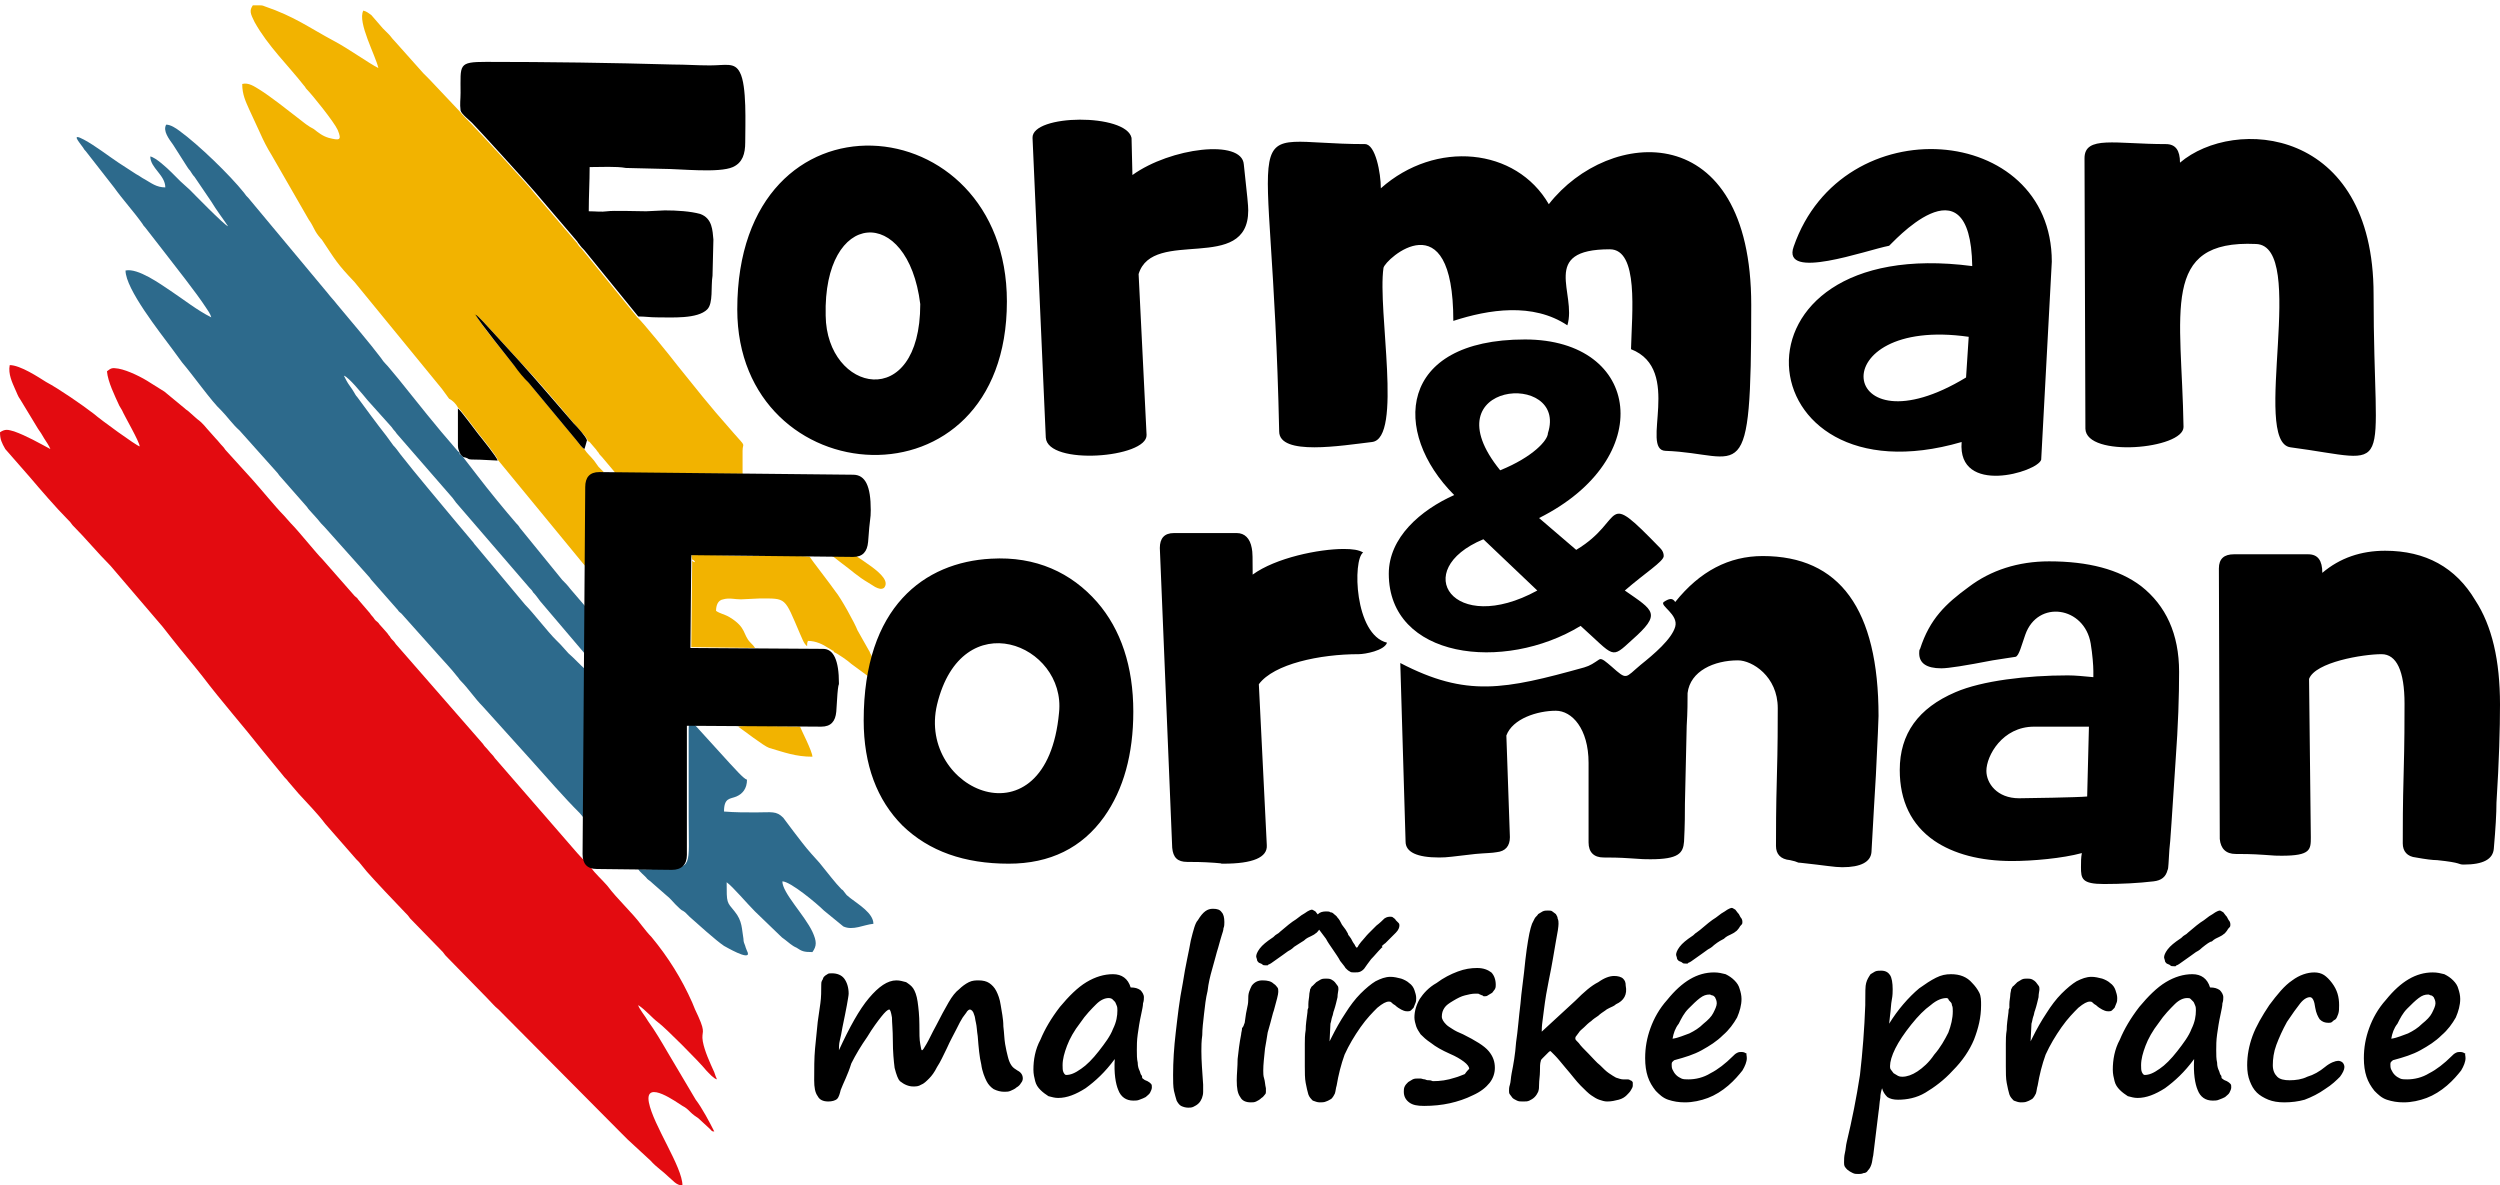 <?xml version="1.0" encoding="utf-8"?>
<!-- Generator: Adobe Illustrator 26.3.1, SVG Export Plug-In . SVG Version: 6.00 Build 0)  -->
<svg version="1.2" baseProfile="tiny" id="Layer_1" xmlns="http://www.w3.org/2000/svg" xmlns:xlink="http://www.w3.org/1999/xlink"
	 x="0px" y="0px" width="282.8px" height="134px" viewBox="0 0 282.8 134" overflow="visible" xml:space="preserve">
<path fill-rule="evenodd" fill="#E30B10" d="M66.9,98.2c-0.4-0.3-0.5-0.3-0.8-0.9c-0.3-0.2-0.5-0.5-0.8-0.8l-9.2-10.6
	c-0.2-0.2-0.2-0.3-0.4-0.5c-0.3-0.3-0.5-0.6-0.8-0.9c-0.2-0.2-0.2-0.3-0.4-0.5l-9.6-11c-0.2-0.2-0.2-0.3-0.4-0.5
	c-0.2-0.2-0.3-0.3-0.4-0.5c-0.2-0.2-0.2-0.3-0.4-0.5l-0.8-0.9c-0.1-0.2-0.3-0.3-0.4-0.4c-0.2-0.2-0.2-0.3-0.4-0.5
	c-0.2-0.2-0.2-0.3-0.4-0.5l-1.2-1.4c-0.1-0.2-0.2-0.2-0.4-0.4l-3.6-4.1c-0.8-0.8-2.7-3.2-3.6-4.1l-0.8-0.9c-0.9-0.9-2.6-3-3.6-4.1
	L25.6,51c-0.2-0.2-0.2-0.3-0.4-0.5c-0.3-0.3-0.5-0.6-0.8-0.9l-0.8-0.9c-0.3-0.3-0.6-0.8-1.3-1.3l-0.9-0.8c-0.2-0.2-0.3-0.2-0.5-0.4
	l-2.3-1.9l-1.6-1c-0.9-0.6-2.5-1.4-3.6-1.6c-0.7-0.1-0.8-0.1-1.3,0.3c0.1,1.2,0.9,2.8,1.4,3.9c0.1,0.2,0.2,0.3,0.3,0.5
	c0.3,0.7,2,3.6,2,4.1c-0.4-0.1-4.4-3-5.2-3.7c-1.3-1-3.9-2.8-5.4-3.6c-0.8-0.5-2.9-1.9-4.1-1.9c-0.2,1,0.3,2,0.6,2.7
	c0.2,0.4,0.3,0.8,0.6,1.2l2,3.3c0.3,0.4,0.4,0.6,0.7,1.1c0.2,0.3,0.6,0.9,0.7,1.2c-1.3-0.7-2.7-1.5-4.1-2c-0.7-0.2-1-0.3-1.6,0.1v0
	c0,0.8,0.2,1.2,0.6,1.9L3.4,54c1.1,1.3,3,3.5,4.2,4.7c0.3,0.3,0.4,0.4,0.6,0.7c1.5,1.5,2.8,3.1,4.3,4.6l5.9,6.9
	c0.4,0.5,0.7,0.9,1.1,1.4c1.1,1.4,2.3,2.8,3.4,4.2c2.2,2.9,4.6,5.6,6.8,8.4c0.8,1,1.5,1.8,2.3,2.8c0.2,0.3,0.4,0.4,0.6,0.7l1.2,1.4
	c1,1.1,2.1,2.2,3,3.4l3.5,4c0.1,0.1,0.2,0.2,0.3,0.3l0.9,1.1c0.5,0.6,3.7,4,4.3,4.6c0.3,0.3,0.4,0.4,0.6,0.7l3.7,3.8
	c0.2,0.3,0.3,0.4,0.6,0.7l4.4,4.5c0.5,0.5,0.8,0.9,1.3,1.3l13.9,14c0.2,0.2,0.4,0.4,0.7,0.7l2.6,2.4c0.6,0.7,1.4,1.2,2,1.8
	c0.5,0.4,0.9,1,1.6,1c0-2.1-3.3-6.8-3.8-9.4c-0.5-2.7,3.3,0.1,3.8,0.4c0.4,0.2,0.6,0.4,0.9,0.7c0.3,0.3,0.6,0.5,0.9,0.7l1.3,1.2
	c0.2,0.2,0.2,0.3,0.5,0.3c-0.5-1-1.4-2.7-2.1-3.6l-3.2-5.4c-0.7-1.2-1.4-2.4-2.2-3.5c-0.2-0.4-1.1-1.5-1.1-1.8
	c0.9,0.6,1.5,1.4,2.3,2c0.7,0.5,4.6,4.4,5.4,5.4c0.3,0.3,0.8,0.9,1.2,1c-0.1-0.2-0.2-0.5-0.3-0.8c-0.5-1.1-1.1-2.4-1.3-3.5
	c-0.2-1.2,0.4-0.8-0.5-2.8c-0.3-0.6-0.5-1.1-0.7-1.6c-1.2-2.7-2.7-5.1-4.6-7.4c-0.4-0.4-0.7-0.8-1.1-1.3c-1.2-1.6-2.7-2.9-3.9-4.5
	C68.1,99.5,67.3,98.8,66.9,98.2"/>
<path fill-rule="evenodd" fill="#2D6A8C" d="M66.1,92.6l0.2-16.8c0.1-0.2,0.1-1.5-0.1-1.9c0,0.6-0.1,1.3,0.1,1.9
	c-0.7-0.6-1.3-1.3-2-1.9l-0.9-1c-0.2-0.2-0.3-0.3-0.5-0.5c-1-1-2.6-3.1-3.5-4l-5.6-6.7c-0.2-0.2-0.2-0.3-0.4-0.5l-2.1-2.5
	c-1.9-2.3-4.2-5-6-7.3c-0.3-0.4-0.5-0.7-0.8-1c-0.3-0.4-0.5-0.7-0.8-1.1c-1.1-1.4-2.2-2.9-3.3-4.4c-0.2-0.2-0.2-0.3-0.4-0.6
	c-0.1-0.2-0.2-0.3-0.4-0.6c-0.3-0.4-0.5-0.8-0.7-1.2c0.5,0.1,2.2,2.2,2.7,2.8l2.6,2.9c0.2,0.2,0.2,0.3,0.4,0.5
	c0.2,0.2,0.2,0.3,0.4,0.5l6,6.9c0.3,0.3,0.5,0.7,0.8,1l8.1,9.4c0.2,0.2,0.3,0.3,0.4,0.5c0.3,0.3,0.5,0.6,0.8,1l5.1,6l0.1-2.5
	c0-2.3,0.2-5.1,0.1-7.3h-0.1v4.5l-1.8-2.1c-0.3-0.4-0.6-0.7-0.9-1l-4.8-5.9c-0.1-0.2-0.3-0.4-0.4-0.5c-1.3-1.5-3.1-3.7-4.4-5.4
	l-1.7-2.2l-0.1-0.1l-0.1-0.1L52,51.4L52,51.2c-0.3-0.2-0.3-0.3-0.5-0.5c-2.1-2.4-4.4-5.3-6.4-7.8l-1-1.2c-0.3-0.4-0.7-0.7-1-1.2
	c-1.2-1.6-3.5-4.3-5-6.1c-0.3-0.4-0.7-0.8-1-1.2l-9-10.8c-0.2-0.2-0.3-0.3-0.5-0.6c-1.6-2-5.1-5.4-7.3-7c-0.4-0.3-1-0.7-1.5-0.7
	c-0.4,0.7,0.3,1.6,0.8,2.3l1.4,2.2c0.2,0.3,0.3,0.5,0.5,0.7c0.2,0.3,0.3,0.5,0.5,0.7l1.9,2.8c0.6,1,1.3,1.9,1.9,2.8
	c-0.4-0.1-4.1-3.9-4.3-4.1l-1.1-1c-0.4-0.4-0.7-0.7-1-1c-0.5-0.5-1.8-1.7-2.4-1.8c0,1.3,1.7,2.1,1.7,3.5c-1,0-1.6-0.5-2.3-0.9
	c-0.4-0.2-0.6-0.4-1-0.6l-2-1.3c-1.2-0.8-2.6-1.9-3.9-2.6c-1.5-0.8-0.6,0.2-0.1,0.9c0.1,0.2,0.2,0.3,0.3,0.4l3.2,4.1
	c1,1.4,2.2,2.7,3.2,4.1c0.1,0.2,0.2,0.3,0.3,0.4l2.1,2.7c1.3,1.7,3.7,4.7,4.8,6.4c0.2,0.3,0.5,0.7,0.6,1.1c-1.6-0.8-3.1-2-4.6-3
	c-1.2-0.8-3.7-2.6-5.1-2.3c0,2.1,3.9,7,5.3,8.9l1.1,1.5c1.2,1.4,3.4,4.5,4.4,5.4c0.7,0.7,1.3,1.6,2.1,2.3l4.2,4.7
	c0.2,0.2,0.2,0.3,0.4,0.5l2.9,3.3c0.2,0.2,0.2,0.3,0.4,0.5l0.9,1c0.3,0.4,0.5,0.6,0.8,0.9l5,5.6c0.2,0.2,0.2,0.3,0.4,0.5l2.9,3.3
	c0.1,0.2,0.3,0.3,0.4,0.4l4.2,4.7c0.7,0.8,1.4,1.5,2.1,2.4c0.2,0.2,0.2,0.3,0.4,0.5c0.9,0.9,1.6,2,2.5,2.9l5.5,6.1
	c1.8,2,3.6,4.1,5.5,6L66.1,92.6z"/>
<path fill-rule="evenodd" fill="#2D6A8C" d="M72.2,98.3c0.1,0.3,0.8,0.8,1,1.1c0.2,0.2,0.3,0.2,0.6,0.5l1.6,1.4c0.4,0.3,0.7,0.7,1,1
	c1,1,0.6,0.5,1.1,0.9c0.2,0.2,0.3,0.3,0.5,0.5c0.9,0.8,3,2.7,3.9,3.3c0.2,0.1,2.9,1.7,2.7,0.8c0,0-0.3-0.7-0.3-0.8
	c-0.1-0.3-0.2-0.4-0.2-0.8c-0.2-1.1-0.1-2-1-3.1c-0.9-1.1-0.9-0.9-0.9-3.3c0.7,0.5,2.3,2.4,3.2,3.3l2.8,2.7c0.2,0.2,0.3,0.3,0.6,0.5
	c0.4,0.3,0.8,0.7,1.3,0.9c0.6,0.4,0.8,0.5,1.8,0.5c0.5-0.7,0.5-1.2,0-2.3c-0.9-1.9-3.4-4.4-3.4-5.7c0.9,0,3.9,2.5,4.7,3.3l2.2,1.8
	c1.1,0.5,2.3-0.2,3.4-0.3c0-1.2-1.7-2.2-2.6-2.9c-0.6-0.5-0.3-0.2-0.7-0.7c-0.1-0.1-0.1-0.2-0.3-0.3c-0.7-0.7-1.6-1.9-2.5-3l-0.9-1
	c-0.8-0.9-1.3-1.6-2-2.5l-1.2-1.6c-0.8-0.8-1.3-0.6-3.1-0.6c-1.3,0-2.3,0-3.6-0.1c0-1.6,0.7-1.4,1.4-1.7c0.7-0.3,1.2-0.9,1.2-1.9
	c-0.4-0.1-1.5-1.4-1.9-1.8l-4-4.4c-0.7-0.1-0.7-0.1-0.7,0.6l0,9.9c0,5.5,0.5,5.7-2.9,5.7C74.2,98.3,72.9,98.4,72.2,98.3"/>
<path fill-rule="evenodd" fill="#F2B300" d="M93.8,62.5c0.2,0.3,1,0.9,1.4,1.2c1.1,0.8,1.8,1.5,3,2.2c0.3,0.2,0.5,0.3,0.8,0.5
	c0.4,0.2,0.7,0.3,1,0.1c1.2-1.4-3.7-3.6-3.9-4.3L93.8,62.5z"/>
<path fill-rule="evenodd" fill="#F2B300" d="M51.8,46.1c0.3,0.2,1.9,2.4,2.3,2.9c0.4,0.5,2.1,2.6,2.2,3L66,63.8
	c0.2,0.2,0.2,0.2,0.3,0.4h0.1c0-2.1,0-4.3,0-6.4c0-0.8-0.1-2.3,0-3.1c0.2-1.1,0.8-1.2,1.9-1.3c-0.2-0.2-0.4-0.4-0.6-0.6
	c-0.2-0.3-0.3-0.4-0.5-0.7c-0.4-0.5-0.8-0.8-1.1-1.3c-0.3-0.2-0.6-0.6-0.8-0.9l-5.4-6.5c-0.6-0.7-1-1.3-1.6-1.9
	c-0.6-0.8-4.2-5.1-4.4-5.8c0.3,0.1,1.4,1.4,1.7,1.7l3.2,3.5c2,2.1,4.3,4.8,6.2,7.1c0.3,0.4,1.4,1.4,1.5,1.9c0.2,0.1,0.1,0,0.2,0.1
	l0.6,0.7c0.2,0.2,0.2,0.3,0.4,0.5c0.1,0.2,0.2,0.3,0.4,0.5l1.6,1.9L84,53.6l0-2.6c0-1,0.5-0.3-1-2L81,46.7c-0.5-0.6-1-1.2-1.5-1.8
	l-2.9-3.6c-0.6-0.8-4-5-4.5-5.4L66,28.4c-0.2-0.3-0.5-0.5-0.6-0.7c-0.2-0.3-0.1-0.2-0.3-0.4l-4.7-5.5c-0.3-0.5-6.4-7.1-7.1-7.8
	c-0.3-0.3-1.1-1.1-1.3-1.4l-3.4-3.6c-0.3-0.3-0.4-0.4-0.7-0.7l-3.3-3.7c-0.3-0.3-0.4-0.5-0.6-0.7c-0.3-0.3-0.4-0.4-0.7-0.7L42,1.7
	c-0.3-0.2-0.5-0.4-0.9-0.5c-0.7,1.3,1.4,5.1,1.7,6.5c-1-0.5-3.4-2.2-4.9-3c-3-1.6-4.5-2.8-8-4c-0.2-0.1-0.4-0.1-0.6-0.1h-0.6h-0.1
	c-0.4,0.6-0.3,0.9,0.2,1.9c1.5,2.7,3.8,4.9,5.6,7.2c0.2,0.2,0.1,0.2,0.3,0.4c0.6,0.6,3.1,3.7,3.5,4.6c0.5,1.2,0.2,1.2-1,0.9
	c-0.7-0.2-1.2-0.6-1.7-1c-0.6-0.3-1.1-0.7-1.6-1.1c-1.3-1-3.3-2.6-4.6-3.4c-0.5-0.3-1.2-0.8-1.9-0.6c0,1.2,0.4,2,0.8,2.9l1.2,2.6
	c0.4,0.9,0.8,1.7,1.3,2.5l4.2,7.3c0.7,1,0.6,1.3,1.4,2.2c0,0,0.1,0.1,0.1,0.1c1.6,2.4,1.7,2.7,3.7,4.8l9.9,12.1
	c0.3,0.4,0.5,0.7,0.8,1.1C51.2,45.3,51.6,45.7,51.8,46.1"/>
<path fill-rule="evenodd" fill="#F2B300" d="M78.3,63.3c0.2,0.1,0.1,0,0.2,0.1c0.1,0.1,0.1,0.1,0.1,0.2c-0.3-0.1-0.1,0-0.3-0.2
	l-0.1,9.8l7.2,0.1c-0.1-0.2-0.3-0.4-0.5-0.6c-0.9-0.9-0.4-1.7-2.4-2.9c-0.5-0.3-1.1-0.4-1.5-0.7c0-0.6,0.2-1.2,0.8-1.3
	c0.7-0.2,1.3,0,2,0l2.1-0.1c3.1,0,2.8-0.2,4.6,4c0.2,0.4,0.4,1.1,0.8,1.4c0-0.3,0-0.4,0.1-0.6c0.9,0,1.7,0.4,2.3,0.8l0.5,0.3
	c0.1,0,0.1,0,0.1,0.1l0.1,0.1c0.3,0.1,1.6,1,1.9,1.3l1.9,1.4l0.5-2.2c-0.2-0.1,0,0.1-0.2-0.3c-0.1-0.1-0.1-0.3-0.2-0.4L97,71.3
	c-0.3-0.8-1.9-3.7-2.5-4.4c-0.4-0.6-2.8-3.7-2.9-3.9c-0.8-0.2-5.5-0.1-6.7-0.1c-2.1,0-4.6-0.2-6.7-0.1L78.3,63.3z"/>
<path fill-rule="evenodd" fill="#F2B300" d="M90.5,82.2c-1,0-6.5-0.2-7,0c0.6,0.4,2.9,2.2,3.5,2.4c1.7,0.5,3,1,4.9,1
	C91.9,85,90.6,82.5,90.5,82.2"/>
<path d="M268.5,33.3c0,21.1,2.7,18.9-9.4,17.3c-4.5-0.6,2-22.8-3.9-23c-10.9-0.5-8.4,7.7-8.2,20.7c0,2.5-11,3.5-11.1,0.2l-0.1-30.6
	c0-2.6,3.5-1.6,9.2-1.6c1.1,0,1.6,0.7,1.6,2.1C252.7,13.2,268.5,14.3,268.5,33.3 M222.7,38.1c-16.8-2.4-14.8,13.4-0.3,4.6
	L222.7,38.1z M232.1,29.6L230.9,52c-0.4,1.4-9.5,4.1-9-2c-24.7,7.2-27.8-23.7,1.2-19.9c-0.2-12.7-9.3-2.3-9.4-2.3
	c-2.6,0.5-12.2,4-10.8,0.1C208.4,12,232.1,13.9,232.1,29.6z M198.1,34.5c0,21.5-1,16.8-9.7,16.5c-2.9-0.1,2-9.2-3.9-11.5
	c0.1-4.1,0.9-11.3-2.4-11.3c-8,0-3.7,5-4.8,8.6c-3.9-2.6-8.9-1.8-12.9-0.5c0-13.9-7.7-7-7.9-6c-0.7,4.8,2.2,19.3-1.3,19.7
	c-3.4,0.4-10.5,1.6-10.5-1.2c-0.8-37.9-5.4-32.5,9.7-32.5c1.2,0,1.8,3.3,1.8,5c6.2-5.5,15.3-4.6,19,1.8
	C182,14.4,198.1,13.2,198.1,34.5z M141.2,23.8c0,7.2-10.8,1.9-12.4,7.2l0.9,18.2c0.1,2.6-11.2,3.5-11.4,0.3l-1.5-33.9
	c-0.1-2.7,10.6-2.8,11.2,0l0.1,4.2c4.3-3.1,12.4-4.1,12.6-1.2C141.1,22.3,141.2,23.2,141.2,23.8z M104.1,34.4
	c-1.4-11.3-11-10.7-10.7,1.3C93.5,44.4,104.1,46.7,104.1,34.4z M113.9,34.1c0,24.1-30.5,21.9-30.5,0.9
	C83.4,9.1,113.9,11.8,113.9,34.1z"/>
<path d="M282.8,79.7c0,2.7-0.1,6.4-0.4,11.1c0,1.2-0.1,2.9-0.3,5.2c-0.1,1.2-1.2,1.8-3.4,1.8c-0.7,0-0.1-0.2-3-0.5
	c-0.5,0-1.3-0.1-2.4-0.3c-1-0.1-1.5-0.7-1.5-1.6c0-1.8,0-4.4,0.1-7.9c0.1-3.5,0.1-6.2,0.1-7.9c0-3.7-0.9-5.6-2.6-5.6
	c-2.1,0-7.5,0.9-8.2,2.8l0.2,17.9c0,1.4,0,2.1-3.3,2.1c-0.7,0-0.6,0-2-0.1c-1.4-0.1-2.5-0.1-3.2-0.1c-1.1,0-1.7-0.6-1.8-1.7
	l-0.1-30.6c0-1.1,0.6-1.6,1.7-1.6h8.4c1.1,0,1.6,0.7,1.6,2.1c2-1.7,4.4-2.5,7.1-2.5c4.6,0,8,1.9,10.2,5.6
	C281.9,70.8,282.8,74.7,282.8,79.7 M236.3,82.2c0,0-5.6,0-6.2,0c-3.6,0-5.4,3.3-5.4,5c0,1.4,1.2,3.1,3.7,3.1c0.7,0,6.8-0.1,7.7-0.2
	L236.3,82.2z M246.5,76c0,2.7-0.1,6-0.4,10.1c-0.4,6-0.6,9.4-0.7,10c-0.1,1.4-0.1,2.2-0.2,2.3c-0.2,0.8-0.7,1.2-1.6,1.3
	c-1.7,0.2-3.6,0.3-5.6,0.3c-2.5,0-2.6-0.6-2.6-1.9c0-0.6,0-1.1,0.1-1.6c-2.2,0.6-5.6,0.9-7.9,0.9c-3.6,0-6.6-0.8-8.8-2.3
	c-2.6-1.8-3.9-4.5-3.9-8c0-4.1,2.1-7,6.3-8.8c3-1.3,8.1-1.9,12.7-1.9c0.9,0,1.8,0.1,2.9,0.2v-0.7c0-0.6-0.1-1.9-0.3-3.1
	c-0.7-4.2-6-5-7.4-1c-0.4,1.1-0.7,2.4-1.1,2.5c-0.6,0.1-1.4,0.2-2.6,0.4c-3.1,0.6-5,0.9-5.8,0.9c-1.7,0-2.5-0.6-2.5-1.7
	c0-0.2,0-0.4,0.1-0.5c1.1-3.4,2.9-5.1,5.5-7c2.5-1.9,5.6-2.9,9.1-2.9c4.4,0,7.9,0.9,10.4,2.8C245,68.5,246.5,71.7,246.5,76z
	 M212.5,81c0,0.4-0.1,2.6-0.3,6.7c-0.1,1.9-0.3,4.8-0.5,8.7c-0.1,1.1-1.2,1.7-3.3,1.7c-0.9,0-1.9-0.2-4.7-0.5
	c-0.5,0-0.2-0.1-1.2-0.3c-1.1-0.1-1.6-0.7-1.6-1.6c0-1.7,0-4.3,0.1-7.8s0.1-6.1,0.1-7.8c0-3.6-2.9-5.4-4.5-5.4
	c-2.7,0-5.4,1.2-5.7,3.7c0,0.9,0,2.1-0.1,3.7l-0.2,8.8c0,1,0,2.4-0.1,4.3c-0.1,1.3-0.6,2-3.8,2c-0.7,0-0.8,0-2.2-0.1
	c-1.4-0.1-2.4-0.1-3.1-0.1c-1.1,0-1.7-0.6-1.7-1.7v-9c0-3.9-1.9-5.9-3.7-5.9c-2.1,0-4.9,0.9-5.6,2.8l0.4,11.5c0,1-0.5,1.6-1.5,1.7
	c-0.5,0.1-1.3,0.1-2.4,0.2c-2.7,0.3-3.1,0.4-4.1,0.4c-2.5,0-3.8-0.6-3.8-1.8L158.4,75c7.5,3.9,11.8,3,20.8,0.5
	c0.7-0.2,1.1-0.5,1.7-0.9c0.3-0.2,0.8,0.3,1.4,0.8c1.8,1.6,1.5,1.3,3.3-0.2c1.5-1.2,3.5-2.9,3.9-4.3c0.4-1.4-1.8-2.4-1.3-2.8
	c0.6-0.4,1-0.5,1.3,0c2.8-3.5,6.1-5.2,9.9-5.2C208.1,62.9,212.5,68.9,212.5,81z M156.9,72.7c-0.3,0.9-2.5,1.3-3.2,1.3
	c-4.4,0-9.6,1.1-11.3,3.4l0.9,18.2c0.1,1.4-1.6,2.1-4.9,2.1c-0.7,0,0.4,0-1-0.1c-1.4-0.1-2.4-0.1-3.1-0.1c-1.1,0-1.6-0.5-1.7-1.6
	L131.2,62c0-1.1,0.5-1.7,1.6-1.7h7.1c0.9,0,1.5,0.6,1.7,1.7c0.1,0.4,0.1,1.3,0.1,2.7V65c2.6-1.9,7.5-2.9,10.3-2.9
	c1,0,1.7,0.1,2.2,0.4C153,63.3,153.2,71.8,156.9,72.7z M106,79.7c-2.3,9.7,12.4,16.2,13.8,0.9C120.6,72.9,108.8,68.1,106,79.7z
	 M128.2,80.5c0,4.8-1.1,8.8-3.3,11.9c-2.5,3.5-6.1,5.3-10.8,5.3c-5,0-9-1.4-12-4.3c-2.9-2.9-4.4-6.9-4.4-11.9
	c0-12.9,6.9-17.9,14.4-18.3c5.1-0.3,9.1,1.6,12,4.9C126.8,71.2,128.2,75.4,128.2,80.5z M98.5,57.7c0,1.1-0.1,0.7-0.3,3.6
	c-0.1,1.1-0.6,1.7-1.7,1.7l-18.3-0.2l-0.1,10.5l15,0.1c1.2,0,1.8,1.3,1.8,3.9c0,0.4-0.1-0.5-0.3,3.2c-0.1,1.1-0.6,1.7-1.7,1.7
	l-15.2-0.1v14.6c0,1.1-0.6,1.7-1.7,1.7l-8.5-0.1c-1.1,0-1.6-0.6-1.6-1.7l0.3-41.5c0-1.1,0.5-1.7,1.6-1.7l28.7,0.3
	C97.9,53.7,98.5,55,98.5,57.7z"/>
<path d="M270.5,117.5c0.7-0.1,1.3-0.4,1.9-0.6c0.6-0.3,1.1-0.6,1.6-1.1c0.5-0.4,0.9-0.8,1.1-1.2c0.2-0.4,0.4-0.8,0.4-1.1
	c0-0.3-0.1-0.5-0.2-0.7c-0.1-0.1-0.2-0.2-0.3-0.2c-0.1,0-0.2-0.1-0.3-0.1c-0.4,0-0.7,0.1-1.1,0.4c-0.4,0.3-0.8,0.7-1.3,1.2
	c-0.5,0.5-0.8,1.1-1.1,1.7C270.8,116.3,270.6,116.9,270.5,117.5 M278.9,119.7c0,0.4-0.2,0.9-0.5,1.4c-0.4,0.5-0.9,1.1-1.6,1.7
	c-0.7,0.6-1.5,1.1-2.3,1.4c-0.8,0.3-1.7,0.5-2.6,0.5c-0.7,0-1.3-0.1-1.9-0.3c-0.6-0.2-1-0.6-1.4-1c-0.4-0.5-0.7-1-0.9-1.6
	c-0.2-0.6-0.3-1.3-0.3-2.1c0-1.2,0.2-2.3,0.6-3.4c0.4-1.1,1-2.2,1.9-3.2c1.7-2.1,3.4-3.1,5.3-3.1c0.5,0,0.9,0.1,1.3,0.2
	c0.4,0.2,0.7,0.4,1,0.7c0.3,0.3,0.5,0.6,0.6,1c0.1,0.3,0.2,0.7,0.2,1.1c0,0.7-0.2,1.4-0.5,2.1c-0.4,0.7-0.9,1.4-1.6,2
	c-0.7,0.7-1.5,1.2-2.4,1.7c-0.9,0.5-1.9,0.8-3,1.1c-0.1,0-0.2,0.1-0.3,0.2c-0.1,0.1-0.1,0.2-0.1,0.3c0,0.2,0,0.4,0.1,0.6
	c0.1,0.2,0.2,0.4,0.4,0.6c0.2,0.2,0.4,0.3,0.6,0.4c0.2,0.1,0.5,0.1,0.8,0.1c0.8,0,1.7-0.2,2.5-0.7c0.8-0.4,1.7-1.1,2.5-1.9
	c0.2-0.2,0.3-0.3,0.5-0.4c0.2-0.1,0.3-0.1,0.5-0.1c0.3,0,0.4,0.1,0.6,0.2C278.8,119.2,278.9,119.4,278.9,119.7z M258.4,124.7
	c-0.7,0-1.3-0.1-1.8-0.3c-0.5-0.2-1-0.5-1.3-0.8c-0.4-0.4-0.6-0.8-0.8-1.3c-0.2-0.5-0.3-1.1-0.3-1.8c0-1.1,0.2-2.2,0.6-3.3
	c0.4-1.1,1.1-2.3,1.9-3.5c0.9-1.2,1.7-2.2,2.6-2.8c0.8-0.6,1.7-0.9,2.5-0.9c0.4,0,0.8,0.1,1.1,0.3c0.3,0.2,0.6,0.5,0.9,0.9
	c0.6,0.8,0.8,1.6,0.8,2.5c0,0.4,0,0.7-0.1,1c-0.1,0.3-0.2,0.5-0.3,0.6c-0.2,0.1-0.3,0.2-0.4,0.3c-0.1,0.1-0.3,0.1-0.4,0.1
	c-0.4,0-0.7-0.1-1-0.4c-0.2-0.3-0.4-0.7-0.5-1.3c-0.1-0.8-0.3-1.2-0.6-1.2c-0.3,0-0.7,0.2-1.1,0.7c-0.4,0.5-0.9,1.2-1.5,2.1
	c-0.5,0.9-0.9,1.8-1.2,2.6c-0.3,0.8-0.4,1.6-0.4,2.3c0,0.6,0.2,1,0.5,1.3c0.3,0.3,0.8,0.4,1.4,0.4c0.7,0,1.4-0.1,2-0.4
	c0.7-0.2,1.4-0.6,2-1.1c0.6-0.5,1.2-0.7,1.5-0.7c0.2,0,0.4,0.1,0.5,0.2c0.1,0.1,0.2,0.3,0.2,0.5c0,0.3-0.2,0.7-0.5,1.1
	c-0.4,0.4-0.9,0.9-1.7,1.4c-0.7,0.5-1.5,0.9-2.3,1.2C260,124.6,259.2,124.7,258.4,124.7z M249.1,107.2L249.1,107.2
	c-0.1,0.1-0.3,0.3-0.7,0.5c-0.3,0.2-0.8,0.6-1.4,1c-0.4,0.3-0.7,0.5-0.8,0.5c0,0-0.1,0.1-0.1,0.1c-0.1,0-0.1,0-0.2,0
	c-0.2,0-0.3,0-0.4-0.1c-0.1-0.1-0.2-0.1-0.4-0.2c-0.1-0.1-0.2-0.2-0.2-0.3c0-0.1-0.1-0.3-0.1-0.4c0-0.2,0.1-0.5,0.4-0.9
	c0.3-0.4,0.8-0.8,1.4-1.2h0c0.2-0.1,0.3-0.3,0.5-0.4c0.2-0.1,0.3-0.2,0.4-0.3c0.7-0.6,1.3-1.1,1.8-1.4c0.5-0.4,0.8-0.6,1-0.7
	c0.4-0.3,0.7-0.4,0.8-0.4c0.1,0,0.2,0.1,0.4,0.2c0.1,0.1,0.2,0.3,0.4,0.5c0.1,0.2,0.2,0.4,0.3,0.5c0.1,0.2,0.1,0.3,0.1,0.4
	c0,0.1,0,0.2-0.1,0.3c-0.1,0.1-0.2,0.2-0.3,0.4c-0.1,0.1-0.2,0.3-0.4,0.4c-0.1,0.1-0.3,0.2-0.5,0.3c-0.2,0.1-0.5,0.2-0.8,0.5
	C250,106.5,249.6,106.8,249.1,107.2z M247.4,112.9c-0.4,0-0.9,0.2-1.4,0.7c-0.5,0.5-1.2,1.2-1.8,2.1c-0.7,0.9-1.2,1.8-1.5,2.6
	c-0.3,0.8-0.5,1.5-0.5,2.2c0,0.3,0,0.6,0.1,0.8c0.1,0.2,0.2,0.3,0.3,0.3c0.5,0,1-0.2,1.7-0.7c0.6-0.4,1.3-1.1,2-2
	c0.7-0.9,1.3-1.7,1.6-2.5c0.4-0.8,0.5-1.5,0.5-2.1c0-0.2,0-0.4-0.1-0.6c-0.1-0.2-0.1-0.3-0.2-0.4c-0.1-0.1-0.2-0.2-0.3-0.3
	C247.7,112.9,247.6,112.9,247.4,112.9z M248.2,119.8c-1.1,1.5-2.2,2.5-3.3,3.3c-1.1,0.7-2.1,1.1-3.1,1.1c-0.4,0-0.7-0.1-1.1-0.2
	c-0.3-0.2-0.6-0.4-0.9-0.7c-0.3-0.3-0.5-0.6-0.6-1c-0.1-0.4-0.2-0.8-0.2-1.3c0-1.1,0.2-2.3,0.8-3.4c0.5-1.2,1.2-2.4,2.2-3.7
	c1-1.2,2-2.2,3-2.8c1-0.6,2-0.9,3-0.9c1,0,1.7,0.5,2,1.5c0.5,0,0.8,0.1,1.1,0.3c0.2,0.2,0.4,0.5,0.4,0.8c0,0.2,0,0.4-0.1,0.7
	c0,0.3-0.1,0.7-0.2,1.2c-0.2,0.9-0.3,1.6-0.4,2.3c-0.1,0.7-0.1,1.3-0.1,1.8c0,0.5,0,1,0.1,1.4c0,0.4,0.1,0.7,0.2,0.9
	c0.1,0.2,0.1,0.4,0.2,0.5c0.1,0.1,0.1,0.2,0.1,0.3c0,0.1,0.1,0.1,0.2,0.2c0.1,0.1,0.2,0.1,0.4,0.2c0.2,0.1,0.3,0.2,0.4,0.3
	c0.1,0.1,0.1,0.2,0.1,0.4c0,0.2-0.1,0.4-0.2,0.6c-0.1,0.2-0.3,0.3-0.5,0.5c-0.2,0.1-0.4,0.2-0.7,0.3c-0.2,0.1-0.5,0.1-0.7,0.1
	c-0.8,0-1.4-0.4-1.7-1.2C248.3,122.6,248.1,121.4,248.2,119.8z M229.7,117.8l0.2-0.4c0.5-1,1-1.9,1.6-2.8c0.5-0.8,1.1-1.6,1.7-2.2
	c0.6-0.6,1.2-1.1,1.7-1.4c0.6-0.3,1.1-0.5,1.7-0.5c0.4,0,0.8,0.1,1.2,0.2c0.3,0.1,0.7,0.3,0.9,0.5c0.3,0.2,0.5,0.5,0.6,0.8
	c0.1,0.3,0.2,0.6,0.2,0.9c0,0.2,0,0.4-0.1,0.6c-0.1,0.2-0.1,0.3-0.2,0.5c-0.1,0.1-0.2,0.2-0.3,0.3c-0.1,0.1-0.3,0.1-0.4,0.1
	c-0.3,0-0.5-0.1-0.7-0.2c-0.2-0.1-0.5-0.3-0.7-0.5c-0.2-0.1-0.3-0.2-0.4-0.3c-0.1-0.1-0.2-0.1-0.3-0.1c-0.3,0-0.7,0.2-1.3,0.7
	c-0.5,0.5-1.2,1.2-1.9,2.2c-0.7,1-1.3,2-1.8,3.1c-0.4,1.1-0.7,2.3-0.9,3.5c-0.1,0.3-0.1,0.6-0.2,0.9c-0.1,0.2-0.2,0.4-0.4,0.6
	c-0.2,0.1-0.3,0.2-0.6,0.3c-0.2,0.1-0.5,0.1-0.7,0.1c-0.3,0-0.5-0.1-0.8-0.2c-0.2-0.2-0.4-0.4-0.5-0.7c-0.1-0.3-0.2-0.8-0.3-1.3
	c-0.1-0.5-0.1-1.2-0.1-1.9c0-0.3,0-0.7,0-1.1c0-0.4,0-0.9,0-1.4c0-0.5,0-1,0.1-1.6c0-0.6,0.1-1.2,0.2-2c0-0.2,0-0.3,0.1-0.5
	c0-0.1,0-0.3,0-0.4c0-0.4,0.1-0.8,0.1-1c0-0.3,0.1-0.5,0.1-0.7c0.1-0.1,0.1-0.3,0.3-0.4c0.1-0.1,0.3-0.3,0.4-0.4
	c0.2-0.1,0.3-0.2,0.5-0.3c0.2-0.1,0.4-0.1,0.6-0.1c0.2,0,0.4,0,0.6,0.1c0.2,0.1,0.3,0.2,0.4,0.3c0.1,0.1,0.2,0.3,0.3,0.4
	c0.1,0.1,0.1,0.3,0.1,0.4c0,0.2-0.1,0.5-0.1,0.9c-0.1,0.4-0.2,0.9-0.4,1.5c-0.1,0.2-0.1,0.5-0.2,0.7c-0.1,0.3-0.1,0.5-0.2,0.8
	L229.7,117.8z M220.2,112.9c-0.5,0-1.1,0.2-1.8,0.8c-0.7,0.5-1.4,1.2-2.2,2.2c-0.8,1-1.4,1.9-1.8,2.7c-0.4,0.8-0.6,1.5-0.6,2
	c0,0.1,0,0.3,0.1,0.4c0.1,0.1,0.2,0.3,0.3,0.4c0.2,0.1,0.3,0.2,0.5,0.3c0.2,0.1,0.4,0.1,0.5,0.1c0.5,0,1.1-0.2,1.7-0.6
	c0.6-0.4,1.3-1,1.9-1.9c0.7-0.8,1.2-1.7,1.6-2.5c0.3-0.8,0.5-1.6,0.5-2.4c0-0.3,0-0.5-0.1-0.7c0-0.2-0.1-0.3-0.2-0.4
	c-0.1-0.1-0.2-0.2-0.2-0.3C220.4,113,220.3,112.9,220.2,112.9z M212.9,123.1c-0.1,0.3-0.2,0.7-0.2,1.1c-0.1,0.5-0.1,1-0.2,1.6
	l-0.6,4.9c-0.1,0.4-0.1,0.7-0.2,1c-0.1,0.3-0.2,0.5-0.4,0.7c-0.1,0.2-0.3,0.3-0.5,0.3c-0.2,0.1-0.4,0.1-0.6,0.1
	c-0.2,0-0.4,0-0.6-0.1c-0.2-0.1-0.4-0.2-0.5-0.3c-0.2-0.1-0.3-0.3-0.4-0.4c-0.1-0.2-0.1-0.3-0.1-0.5c0-0.3,0-0.7,0.1-1.1
	c0.1-0.4,0.1-0.8,0.2-1.2c0.6-2.5,1.1-5,1.5-7.6c0.3-2.6,0.5-5.2,0.6-7.9v-0.3c0-1.1,0-1.9,0.1-2.2c0.1-0.4,0.3-0.7,0.5-1
	c0.2-0.1,0.3-0.2,0.5-0.3c0.2-0.1,0.5-0.1,0.7-0.1c0.5,0,0.8,0.2,1,0.5c0.2,0.3,0.3,0.9,0.3,1.6c0,0.3,0,0.7-0.1,1.2
	c-0.1,0.5-0.1,1.1-0.2,1.8l-0.1,0.9c0.5-0.8,1-1.5,1.6-2.2c0.6-0.7,1.2-1.3,1.8-1.8c0.7-0.5,1.3-0.9,1.9-1.2
	c0.6-0.3,1.1-0.4,1.7-0.4c1,0,1.8,0.3,2.4,1c0.3,0.3,0.6,0.7,0.8,1.1c0.2,0.4,0.2,0.9,0.2,1.4c0,1.4-0.3,2.6-0.8,3.9
	c-0.5,1.2-1.3,2.4-2.4,3.5c-1,1.1-2.1,1.9-3.1,2.5c-1,0.6-2.1,0.8-3.1,0.8c-0.5,0-0.9-0.1-1.2-0.3
	C213.2,123.8,213,123.5,212.9,123.1z M193.9,106.9L193.9,106.9c-0.1,0.1-0.3,0.3-0.7,0.5c-0.3,0.2-0.8,0.6-1.4,1
	c-0.4,0.3-0.7,0.5-0.8,0.5c0,0-0.1,0.1-0.1,0.1c-0.1,0-0.1,0-0.2,0c-0.2,0-0.3,0-0.4-0.1c-0.1-0.1-0.2-0.1-0.4-0.2
	c-0.1-0.1-0.2-0.2-0.2-0.3c0-0.1-0.1-0.3-0.1-0.4c0-0.2,0.1-0.5,0.4-0.9c0.3-0.4,0.8-0.8,1.4-1.2h0c0.2-0.1,0.3-0.3,0.5-0.4
	c0.1-0.1,0.3-0.2,0.4-0.3c0.7-0.6,1.3-1.1,1.8-1.4c0.5-0.4,0.8-0.6,1-0.7c0.4-0.3,0.7-0.4,0.8-0.4c0.1,0,0.2,0.1,0.4,0.2
	c0.1,0.1,0.2,0.3,0.4,0.5c0.1,0.2,0.2,0.4,0.3,0.5c0.1,0.2,0.1,0.3,0.1,0.4c0,0.1,0,0.2-0.1,0.3c-0.1,0.1-0.2,0.2-0.3,0.4
	c-0.1,0.1-0.2,0.3-0.4,0.4c-0.1,0.1-0.3,0.2-0.5,0.3c-0.2,0.1-0.5,0.2-0.8,0.5C194.8,106.3,194.4,106.5,193.9,106.9z M189.2,117.5
	c0.7-0.1,1.3-0.4,1.9-0.6c0.6-0.3,1.1-0.6,1.6-1.1c0.5-0.4,0.9-0.8,1.1-1.2c0.2-0.4,0.4-0.8,0.4-1.1c0-0.3-0.1-0.5-0.2-0.7
	c-0.1-0.1-0.2-0.2-0.3-0.2c-0.1,0-0.2-0.1-0.3-0.1c-0.4,0-0.7,0.1-1.1,0.4c-0.4,0.3-0.8,0.7-1.3,1.2c-0.5,0.5-0.8,1.1-1.1,1.7
	C189.5,116.3,189.3,116.9,189.2,117.5z M197.6,119.7c0,0.4-0.2,0.9-0.5,1.4c-0.4,0.5-0.9,1.1-1.6,1.7c-0.7,0.6-1.5,1.1-2.3,1.4
	c-0.8,0.3-1.7,0.5-2.6,0.5c-0.7,0-1.3-0.1-1.9-0.3c-0.6-0.2-1-0.6-1.4-1c-0.4-0.5-0.7-1-0.9-1.6c-0.2-0.6-0.3-1.3-0.3-2.1
	c0-1.2,0.2-2.3,0.6-3.4c0.4-1.1,1-2.2,1.9-3.2c1.7-2.1,3.4-3.1,5.3-3.1c0.5,0,0.9,0.1,1.3,0.2c0.4,0.2,0.7,0.4,1,0.7
	c0.3,0.3,0.5,0.6,0.6,1c0.1,0.3,0.2,0.7,0.2,1.1c0,0.7-0.2,1.4-0.5,2.1c-0.4,0.7-0.9,1.4-1.6,2c-0.7,0.7-1.5,1.2-2.4,1.7
	c-0.9,0.5-1.9,0.8-3,1.1c-0.1,0-0.2,0.1-0.3,0.2c-0.1,0.1-0.1,0.2-0.1,0.3c0,0.2,0,0.4,0.1,0.6c0.1,0.2,0.2,0.4,0.4,0.6
	c0.2,0.2,0.4,0.3,0.6,0.4c0.2,0.1,0.5,0.1,0.8,0.1c0.8,0,1.7-0.2,2.5-0.7c0.8-0.4,1.7-1.1,2.5-1.9c0.2-0.2,0.3-0.3,0.5-0.4
	c0.2-0.1,0.3-0.1,0.5-0.1c0.3,0,0.4,0.1,0.6,0.2C197.5,119.2,197.6,119.4,197.6,119.7z M182.8,113.6L182.8,113.6
	C182.8,113.6,182.8,113.6,182.8,113.6C182.8,113.6,182.8,113.6,182.8,113.6c-0.2,0.2-0.5,0.3-0.7,0.4c-0.2,0.1-0.4,0.2-0.5,0.3
	c-0.3,0.2-0.6,0.4-0.8,0.6c-0.3,0.2-0.6,0.4-0.8,0.6c-0.3,0.2-0.6,0.5-0.8,0.7c-0.2,0.2-0.5,0.4-0.6,0.6c-0.1,0.1-0.2,0.3-0.3,0.4
	c-0.1,0.1-0.1,0.2-0.1,0.3c0,0.1,0.1,0.2,0.4,0.5c0.2,0.3,0.6,0.7,1.1,1.2c0.5,0.5,0.9,1,1.3,1.3c0.4,0.4,0.7,0.7,1,0.9
	c0.3,0.2,0.6,0.4,0.8,0.5c0.3,0.1,0.6,0.2,0.8,0.2l0.5,0c0.1,0,0.2,0,0.3,0.1c0.1,0,0.2,0.1,0.2,0.1c0.1,0.1,0.1,0.1,0.1,0.2
	c0,0.1,0,0.2,0,0.3c0,0.2-0.1,0.3-0.2,0.5c-0.1,0.2-0.3,0.4-0.5,0.6c-0.2,0.2-0.5,0.4-0.9,0.5c-0.4,0.1-0.8,0.2-1.3,0.2
	c-0.3,0-0.6-0.1-0.9-0.2c-0.3-0.1-0.6-0.3-0.9-0.5c-0.3-0.2-0.7-0.6-1.2-1.1c-0.5-0.5-1-1.2-1.7-2c-0.5-0.6-0.9-1.1-1.2-1.4
	c-0.3-0.3-0.5-0.5-0.5-0.5c0,0-0.1,0-0.2,0.1c-0.1,0.1-0.2,0.2-0.3,0.3c-0.2,0.2-0.3,0.3-0.4,0.4c-0.1,0.1-0.2,0.2-0.2,0.3v0
	c-0.1,0.3-0.1,0.7-0.1,1.2c0,0.5-0.1,1-0.1,1.5c0,0.3,0,0.5-0.1,0.8c-0.1,0.2-0.2,0.4-0.4,0.6c-0.2,0.2-0.4,0.3-0.6,0.4
	c-0.2,0.1-0.4,0.1-0.7,0.1c-0.3,0-0.5,0-0.7-0.1c-0.2-0.1-0.4-0.2-0.5-0.3c-0.1-0.1-0.2-0.3-0.3-0.4c-0.1-0.1-0.1-0.3-0.1-0.4
	c0-0.2,0-0.4,0.1-0.7c0.1-0.3,0.1-0.8,0.2-1.3c0.2-1,0.4-2.1,0.5-3.5c0.2-1.3,0.3-2.8,0.5-4.4c0.1-1.3,0.3-2.5,0.4-3.5
	c0.1-1,0.2-1.9,0.3-2.6c0.1-0.7,0.2-1.3,0.3-1.8c0.1-0.5,0.2-0.8,0.3-1.1c0.1-0.2,0.2-0.4,0.3-0.6c0.1-0.2,0.3-0.3,0.4-0.5
	c0.2-0.1,0.3-0.2,0.5-0.3c0.2-0.1,0.4-0.1,0.6-0.1c0.2,0,0.4,0,0.5,0.1c0.1,0.1,0.3,0.2,0.4,0.3c0.1,0.2,0.2,0.3,0.2,0.5
	c0.1,0.2,0.1,0.4,0.1,0.6c0,0.3-0.1,1-0.3,2c-0.2,1.1-0.4,2.5-0.8,4.4l-0.3,1.6h0c-0.2,1.2-0.3,2.2-0.4,2.9
	c-0.1,0.7-0.1,1.1-0.1,1.3l3.8-3.5c1-1,1.8-1.7,2.6-2.1c0.7-0.5,1.3-0.7,1.8-0.7c0.4,0,0.8,0.1,1,0.3c0.2,0.2,0.3,0.4,0.3,0.8
	C184.1,112.5,183.7,113.2,182.8,113.6z M166.2,120.9c0-0.2-0.2-0.5-0.6-0.8c-0.4-0.3-0.9-0.6-1.6-0.9c-0.9-0.4-1.6-0.8-2.1-1.2
	c-0.6-0.4-0.9-0.7-1.2-1c-0.2-0.3-0.4-0.6-0.5-0.9c-0.1-0.3-0.2-0.7-0.2-1c0-0.7,0.2-1.4,0.6-2.1c0.4-0.6,1-1.3,1.9-1.8
	c0.8-0.6,1.6-1,2.4-1.3c0.8-0.3,1.5-0.4,2.2-0.4c0.7,0,1.2,0.2,1.6,0.5c0.3,0.3,0.5,0.8,0.5,1.4c0,0.2,0,0.3-0.1,0.5
	c-0.1,0.1-0.2,0.3-0.3,0.4c-0.2,0.1-0.3,0.2-0.5,0.3c-0.1,0.1-0.3,0.1-0.4,0.1c-0.1,0-0.1,0-0.2-0.1c-0.1,0-0.2-0.1-0.3-0.1
	c-0.1-0.1-0.2-0.1-0.3-0.1c-0.1,0-0.2,0-0.2,0c-0.4,0-0.8,0.1-1.2,0.2c-0.4,0.1-0.8,0.3-1.3,0.6c-0.5,0.3-0.8,0.5-1,0.8
	c-0.2,0.3-0.3,0.6-0.3,1c0,0.3,0.2,0.6,0.5,0.9c0.2,0.2,0.4,0.3,0.7,0.5c0.3,0.2,0.7,0.4,1.2,0.6c1.4,0.7,2.4,1.3,2.9,1.9
	c0.5,0.6,0.7,1.2,0.7,1.9c0,0.6-0.2,1.2-0.6,1.7c-0.4,0.5-1,1-1.9,1.4c-0.8,0.4-1.7,0.7-2.6,0.9c-0.9,0.2-1.9,0.3-2.9,0.3
	c-0.8,0-1.3-0.1-1.7-0.4c-0.4-0.3-0.6-0.7-0.6-1.2c0-0.2,0-0.4,0.1-0.6c0.1-0.2,0.2-0.3,0.4-0.5c0.2-0.1,0.3-0.2,0.5-0.3
	c0.2-0.1,0.4-0.1,0.6-0.1c0.1,0,0.2,0,0.3,0c0.1,0,0.3,0.1,0.5,0.1c0.2,0.1,0.3,0.1,0.5,0.1c0.2,0,0.3,0.1,0.4,0.1
	c0.8,0,1.6-0.1,2.5-0.4c0.4-0.1,0.8-0.3,1.1-0.4C165.9,121.2,166.1,121,166.2,120.9z M156.3,107.2c-0.5,0.5-0.8,0.9-1.2,1.3
	c-0.3,0.4-0.6,0.8-0.8,1.1c-0.1,0.1-0.2,0.2-0.4,0.3c-0.2,0.1-0.4,0.1-0.7,0.1c-0.2,0-0.4,0-0.5-0.1c-0.2-0.1-0.3-0.2-0.5-0.4
	c-0.1-0.2-0.3-0.4-0.6-0.8c-0.2-0.4-0.5-0.8-0.9-1.4c-0.2-0.3-0.5-0.7-0.7-1.1c-0.3-0.4-0.6-0.8-0.9-1.2c-0.1-0.1-0.2-0.3-0.2-0.4
	c-0.1-0.1-0.1-0.3-0.1-0.4c0-0.4,0.1-0.7,0.3-0.8c0.2-0.2,0.5-0.3,0.9-0.3c0.2,0,0.4,0,0.5,0.1c0.2,0,0.3,0.1,0.4,0.2
	c0.1,0.1,0.3,0.2,0.4,0.4c0.2,0.2,0.3,0.4,0.5,0.8c0.2,0.3,0.4,0.5,0.5,0.7c0.1,0.2,0.2,0.3,0.2,0.4c0,0.1,0.1,0.1,0.2,0.3
	c0.1,0.1,0.2,0.3,0.3,0.5c0.1,0.2,0.3,0.4,0.3,0.5c0.1,0.1,0.1,0.2,0.2,0.2c0.1-0.1,0.1-0.1,0.2-0.3c0.1-0.1,0.2-0.3,0.4-0.5
	c0.2-0.2,0.4-0.5,0.7-0.8c0.3-0.3,0.6-0.6,0.9-0.9c0.4-0.3,0.7-0.6,0.9-0.8c0.3-0.2,0.5-0.2,0.7-0.2c0.1,0,0.2,0,0.3,0.1
	c0.1,0.1,0.2,0.1,0.3,0.3c0.1,0.1,0.2,0.2,0.3,0.3c0.1,0.1,0.1,0.2,0.1,0.3c0,0.2-0.1,0.5-0.4,0.8c-0.3,0.3-0.7,0.7-1.2,1.2
	c-0.2,0.1-0.3,0.3-0.4,0.3C156.4,107.1,156.4,107.2,156.3,107.2z M150.4,117.8l0.2-0.4c0.5-1,1-1.9,1.6-2.8c0.5-0.8,1.1-1.6,1.7-2.2
	c0.6-0.6,1.2-1.1,1.7-1.4c0.6-0.3,1.1-0.5,1.7-0.5c0.4,0,0.8,0.1,1.2,0.2c0.3,0.1,0.7,0.3,0.9,0.5c0.3,0.2,0.5,0.5,0.6,0.8
	c0.1,0.3,0.2,0.6,0.2,0.9c0,0.2,0,0.4-0.1,0.6c-0.1,0.2-0.1,0.3-0.2,0.5c-0.1,0.1-0.2,0.2-0.3,0.3c-0.1,0.1-0.3,0.1-0.4,0.1
	c-0.3,0-0.5-0.1-0.7-0.2c-0.2-0.1-0.5-0.3-0.7-0.5c-0.2-0.1-0.3-0.2-0.4-0.3c-0.1-0.1-0.2-0.1-0.3-0.1c-0.3,0-0.7,0.2-1.3,0.7
	c-0.5,0.5-1.2,1.2-1.9,2.2c-0.7,1-1.3,2-1.8,3.1c-0.4,1.1-0.7,2.3-0.9,3.5c-0.1,0.3-0.1,0.6-0.2,0.9c-0.1,0.2-0.2,0.4-0.4,0.6
	c-0.2,0.1-0.3,0.2-0.6,0.3c-0.2,0.1-0.5,0.1-0.7,0.1c-0.3,0-0.5-0.1-0.8-0.2c-0.2-0.2-0.4-0.4-0.5-0.7c-0.1-0.3-0.2-0.8-0.3-1.3
	c-0.1-0.5-0.1-1.2-0.1-1.9c0-0.3,0-0.7,0-1.1c0-0.4,0-0.9,0-1.4c0-0.5,0-1,0.1-1.6c0-0.6,0.1-1.2,0.2-2c0-0.2,0-0.3,0.1-0.5
	c0-0.1,0-0.3,0-0.4c0-0.4,0.1-0.8,0.1-1c0-0.3,0.1-0.5,0.1-0.7c0.1-0.1,0.1-0.3,0.3-0.4c0.1-0.1,0.3-0.3,0.4-0.4
	c0.2-0.1,0.3-0.2,0.5-0.3c0.2-0.1,0.4-0.1,0.6-0.1c0.2,0,0.4,0,0.6,0.1c0.2,0.1,0.3,0.2,0.4,0.3c0.1,0.1,0.2,0.3,0.3,0.4
	c0.1,0.1,0.1,0.3,0.1,0.4c0,0.2-0.1,0.5-0.1,0.9c-0.1,0.4-0.2,0.9-0.4,1.5c-0.1,0.2-0.1,0.5-0.2,0.7c-0.1,0.3-0.1,0.5-0.2,0.8
	L150.4,117.8z M146.4,107.1L146.4,107.1c-0.1,0.1-0.3,0.3-0.7,0.5c-0.3,0.2-0.8,0.6-1.4,1c-0.4,0.3-0.7,0.5-0.8,0.5
	c0,0-0.1,0.1-0.1,0.1c-0.1,0-0.1,0-0.2,0c-0.2,0-0.3,0-0.4-0.1c-0.1-0.1-0.2-0.1-0.4-0.2c-0.1-0.1-0.2-0.2-0.2-0.3
	c0-0.1-0.1-0.3-0.1-0.4c0-0.2,0.1-0.5,0.4-0.9c0.3-0.4,0.8-0.8,1.4-1.2h0c0.2-0.1,0.3-0.3,0.5-0.4c0.2-0.1,0.3-0.2,0.4-0.3
	c0.7-0.6,1.3-1.1,1.8-1.4c0.5-0.4,0.8-0.6,1-0.7c0.4-0.3,0.7-0.4,0.8-0.4c0.1,0,0.2,0.1,0.4,0.2c0.1,0.1,0.2,0.3,0.4,0.5
	c0.1,0.2,0.2,0.4,0.3,0.5c0.1,0.2,0.1,0.3,0.1,0.4c0,0.1,0,0.2-0.1,0.3c-0.1,0.1-0.2,0.2-0.3,0.4c-0.1,0.1-0.2,0.3-0.4,0.4
	c-0.1,0.1-0.3,0.2-0.5,0.3c-0.2,0.1-0.5,0.2-0.8,0.5C147.3,106.5,146.9,106.8,146.4,107.1z M140.8,115.7L140.8,115.7
	c0.1-0.8,0.2-1.4,0.3-1.8c0.1-0.4,0.1-0.7,0.1-0.8c0-0.3,0-0.6,0.1-0.9c0.1-0.3,0.2-0.5,0.3-0.7c0.3-0.4,0.7-0.6,1.2-0.6
	c0.6,0,1,0.1,1.3,0.4c0.2,0.1,0.3,0.3,0.4,0.4c0.1,0.1,0.1,0.3,0.1,0.5c0,0.3-0.2,1-0.5,2.1l-0.1,0.3c-0.2,0.8-0.4,1.5-0.6,2.2
	c-0.1,0.7-0.2,1.2-0.3,1.8c-0.1,1-0.2,1.8-0.2,2.5c0,0.3,0,0.6,0.1,0.9c0.1,0.3,0.1,0.7,0.2,1.1c0,0.1,0,0.1,0,0.2
	c0,0.1,0,0.1,0,0.2c0,0.1,0,0.2-0.1,0.3c-0.1,0.1-0.2,0.3-0.4,0.4c-0.2,0.2-0.4,0.3-0.6,0.4c-0.2,0.1-0.4,0.1-0.6,0.1
	c-0.6,0-1-0.2-1.2-0.6c-0.3-0.4-0.4-1-0.4-1.9c0-0.7,0.1-1.5,0.1-2.4c0.1-0.9,0.2-1.8,0.4-2.8c0-0.2,0.1-0.4,0.1-0.7
	C140.7,116.1,140.7,115.9,140.8,115.7z M137.2,102.8c0.5,0,0.8,0.1,1,0.4c0.2,0.2,0.3,0.6,0.3,1.1c0,0.2,0,0.5-0.1,0.7
	c0,0.2-0.1,0.5-0.2,0.8c-0.1,0.3-0.2,0.7-0.4,1.4c-0.2,0.6-0.4,1.5-0.7,2.5c-0.2,0.7-0.4,1.5-0.5,2.4c-0.2,0.8-0.3,1.7-0.4,2.6
	c-0.1,0.9-0.2,1.7-0.2,2.4c-0.1,0.7-0.1,1.3-0.1,1.8c0,1.1,0.1,2.3,0.2,3.8c0,0.2,0,0.4,0,0.5c0,0.1,0,0.2,0,0.3
	c0,0.5-0.2,1-0.5,1.3c-0.2,0.2-0.4,0.3-0.6,0.4c-0.2,0.1-0.4,0.1-0.6,0.1c-0.3,0-0.6-0.1-0.8-0.2c-0.2-0.1-0.4-0.4-0.5-0.6
	c-0.1-0.3-0.2-0.7-0.3-1.1c-0.1-0.5-0.1-1.1-0.1-1.8c0-1.5,0.1-3.1,0.3-4.8c0.2-1.7,0.4-3.6,0.8-5.6c0.3-2,0.7-3.6,0.9-4.8
	c0.3-1.2,0.5-2,0.8-2.3C136.1,103.1,136.6,102.8,137.2,102.8z M125.4,112.9c-0.4,0-0.9,0.2-1.4,0.7c-0.5,0.5-1.2,1.2-1.8,2.1
	c-0.7,0.9-1.2,1.8-1.5,2.6c-0.3,0.8-0.5,1.5-0.5,2.2c0,0.3,0,0.6,0.1,0.8c0.1,0.2,0.2,0.3,0.3,0.3c0.5,0,1-0.2,1.7-0.7
	c0.6-0.4,1.3-1.1,2-2c0.7-0.9,1.3-1.7,1.6-2.5c0.4-0.8,0.5-1.5,0.5-2.1c0-0.2,0-0.4-0.1-0.6c-0.1-0.2-0.1-0.3-0.2-0.4
	c-0.1-0.1-0.2-0.2-0.3-0.3C125.6,112.9,125.5,112.9,125.4,112.9z M126.1,119.8c-1.1,1.5-2.2,2.5-3.3,3.3c-1.1,0.7-2.1,1.1-3.1,1.1
	c-0.4,0-0.7-0.1-1.1-0.2c-0.3-0.2-0.6-0.4-0.9-0.7c-0.3-0.3-0.5-0.6-0.6-1c-0.1-0.4-0.2-0.8-0.2-1.3c0-1.1,0.2-2.3,0.8-3.4
	c0.5-1.2,1.2-2.4,2.2-3.7c1-1.2,2-2.2,3-2.8c1-0.6,2-0.9,3-0.9c1,0,1.7,0.5,2,1.5c0.5,0,0.8,0.1,1.1,0.3c0.2,0.2,0.4,0.5,0.4,0.8
	c0,0.2,0,0.4-0.1,0.7c0,0.3-0.1,0.7-0.2,1.2c-0.2,0.9-0.3,1.6-0.4,2.3c-0.1,0.7-0.1,1.3-0.1,1.8c0,0.5,0,1,0.1,1.4
	c0,0.4,0.1,0.7,0.2,0.9c0.1,0.2,0.1,0.4,0.2,0.5c0.1,0.1,0.1,0.2,0.1,0.3c0,0.1,0.1,0.1,0.2,0.2c0.1,0.1,0.2,0.1,0.4,0.2
	c0.2,0.1,0.3,0.2,0.4,0.3c0.1,0.1,0.1,0.2,0.1,0.4c0,0.2-0.1,0.4-0.2,0.6c-0.1,0.2-0.3,0.3-0.5,0.5c-0.2,0.1-0.4,0.2-0.7,0.3
	c-0.2,0.1-0.5,0.1-0.7,0.1c-0.8,0-1.4-0.4-1.7-1.2C126.2,122.6,126,121.4,126.1,119.8z M95.1,123.3c-0.1,0.4-0.2,0.8-0.4,1
	c-0.2,0.2-0.6,0.3-1,0.3c-0.6,0-1-0.2-1.2-0.6c-0.3-0.4-0.4-1-0.4-1.8c0-1.3,0-2.5,0.1-3.6c0.1-1.1,0.2-2.1,0.3-3
	c0.1-0.7,0.2-1.4,0.3-2.1c0.1-0.7,0.1-1.4,0.1-2.1c0-0.2,0-0.3,0.1-0.5c0.1-0.1,0.1-0.3,0.2-0.4c0.1-0.1,0.2-0.2,0.4-0.3
	c0.1-0.1,0.3-0.1,0.5-0.1c0.6,0,1.1,0.2,1.4,0.6c0.3,0.4,0.5,1,0.5,1.7c0,0.2-0.1,0.7-0.2,1.3c-0.1,0.6-0.3,1.5-0.5,2.5
	c-0.1,0.6-0.2,1.1-0.3,1.5c-0.1,0.4-0.1,0.8-0.1,1.1c1.2-2.6,2.3-4.6,3.4-5.9c1.1-1.3,2.1-2,3.1-2c0.4,0,0.7,0.1,1.1,0.2
	c0.3,0.2,0.6,0.4,0.8,0.7c0.2,0.3,0.4,0.8,0.5,1.5c0.1,0.7,0.2,1.6,0.2,2.6c0,1,0,1.7,0.1,2.2c0.1,0.5,0.1,0.7,0.2,0.7
	c0.1,0,0.2-0.2,0.5-0.7c0.3-0.5,0.6-1.2,1.1-2.1c0.5-1,1-1.9,1.4-2.6c0.4-0.7,0.8-1.2,1.2-1.5c0.3-0.3,0.7-0.6,1.1-0.8
	c0.4-0.2,0.8-0.2,1.1-0.2c0.5,0,0.9,0.1,1.2,0.3c0.3,0.2,0.6,0.5,0.8,0.9c0.2,0.4,0.4,0.9,0.5,1.6c0.1,0.7,0.3,1.5,0.3,2.4
	c0.1,0.8,0.1,1.4,0.2,2c0.1,0.6,0.2,1,0.3,1.4c0.1,0.4,0.2,0.7,0.4,1c0.2,0.3,0.4,0.4,0.7,0.6c0.4,0.2,0.6,0.5,0.6,0.9
	c0,0.2-0.1,0.4-0.2,0.5c-0.1,0.2-0.3,0.4-0.5,0.5c-0.2,0.2-0.5,0.3-0.7,0.4c-0.2,0.1-0.5,0.1-0.7,0.1c-0.4,0-0.8-0.1-1.2-0.3
	c-0.3-0.2-0.6-0.5-0.8-0.9c-0.2-0.4-0.5-1.1-0.6-1.9c-0.2-0.8-0.3-1.9-0.4-3.2c-0.1-0.6-0.1-1.1-0.2-1.5c-0.1-0.4-0.1-0.7-0.2-0.9
	c-0.1-0.4-0.3-0.6-0.5-0.6c-0.1,0-0.2,0.1-0.3,0.2c-0.1,0.2-0.3,0.4-0.5,0.7c-0.2,0.3-0.4,0.7-0.7,1.3c-0.3,0.6-0.7,1.3-1.1,2.2
	c-0.4,0.8-0.7,1.5-1.1,2.1c-0.3,0.6-0.6,1-0.9,1.3c-0.3,0.3-0.6,0.6-0.9,0.7c-0.3,0.2-0.6,0.2-0.9,0.2c-0.5,0-1-0.2-1.5-0.6
	c-0.2-0.2-0.4-0.7-0.6-1.5c-0.1-0.8-0.2-1.8-0.2-3.1c0-1.2-0.1-2-0.1-2.6c-0.1-0.6-0.2-0.9-0.3-0.9c-0.2,0-0.5,0.3-0.9,0.8
	c-0.4,0.5-1,1.3-1.6,2.3c-0.7,1-1.3,2-1.8,3C95.9,121.6,95.4,122.5,95.1,123.3z"/>
<path d="M173.9,66.8l-6.1-5.8C159.4,64.5,164.4,72,173.9,66.8 M175.1,49c2.3-7.1-13.6-5.9-5.4,4.2C173.4,51.7,175.1,49.8,175.1,49z
	 M188.2,62.9c0,0.6-2.1,1.9-4.4,3.9c3.3,2.3,4.2,2.6,0.8,5.6c-2.4,2.2-1.9,1.9-5.8-1.6c-8.7,5.3-21.7,3.7-21.7-5.9
	c0-4.1,3.6-7.2,7.4-8.9c-7.1-7.1-6.4-17.6,8-17.6c13.2,0,15,13.5,1.6,20.2l4.2,3.6c5.7-3.4,2.8-7.1,9.5-0.2
	C188.1,62.3,188.2,62.6,188.2,62.9z"/>
<path fill-rule="evenodd" d="M52.1,12.5c0.1,0.4,1,1.1,1.3,1.4c0.7,0.7,6.7,7.3,7.1,7.8l4.7,5.5c0.2,0.2,0.1,0.2,0.3,0.4
	c0.2,0.3,0.4,0.5,0.6,0.7l6.1,7.5c0.8,0,1.3,0.1,2.1,0.1c1.7,0,4.6,0.2,5.7-0.9c0.7-0.7,0.4-2.6,0.6-3.8l0.1-4.1
	c-0.1-1-0.1-2.4-1.5-2.9c-1.1-0.3-2.6-0.4-4-0.4l-2.1,0.1c-0.8,0-3.8-0.1-4.4,0c-0.7,0.1-1.3,0-2.1,0c0-1.8,0.1-3.3,0.1-5
	c1.3,0,3-0.1,4.1,0.1l4.1,0.1c2.1,0,6.4,0.5,8-0.2c1.1-0.5,1.4-1.5,1.4-2.8c0-2.1,0.2-6.4-0.6-7.9c-0.6-1.2-1.6-0.8-3.4-0.8
	c-1.5,0-2.7-0.1-4.2-0.1C69.1,7.1,62,7,55,7c-3.2,0-2.9,0.3-2.9,3.5C52.1,11.3,52,11.7,52.1,12.5"/>
<path fill-rule="evenodd" d="M66.1,50.8c0.1-0.2,0.2-0.7,0.3-1c-0.1-0.4-1.1-1.5-1.5-1.9c-2-2.3-4.2-4.9-6.2-7.1l-3.2-3.5
	c-0.3-0.3-1.4-1.6-1.7-1.7c0.3,0.7,3.8,5,4.4,5.8c0.5,0.7,1,1.3,1.6,1.9l5.4,6.5C65.5,50.2,65.8,50.6,66.1,50.8 M53.8,35.7
	C53.8,35.7,53.8,35.6,53.8,35.7C53.8,35.6,53.8,35.6,53.8,35.7C53.8,35.6,53.6,35.5,53.8,35.7z"/>
<path fill-rule="evenodd" d="M52,51.2l0.1,0.2l0.1,0.1l0.1,0.1l0.1,0.1c1,0.2,0,0.3,1.9,0.3l2,0.1c-0.1-0.4-1.8-2.5-2.2-3
	c-0.4-0.5-2-2.7-2.3-2.9c0,0.9,0,1.7,0,2.6c0,0.4,0,0.9,0,1.3C51.8,50.7,51.8,50.7,52,51.2"/>
</svg>
